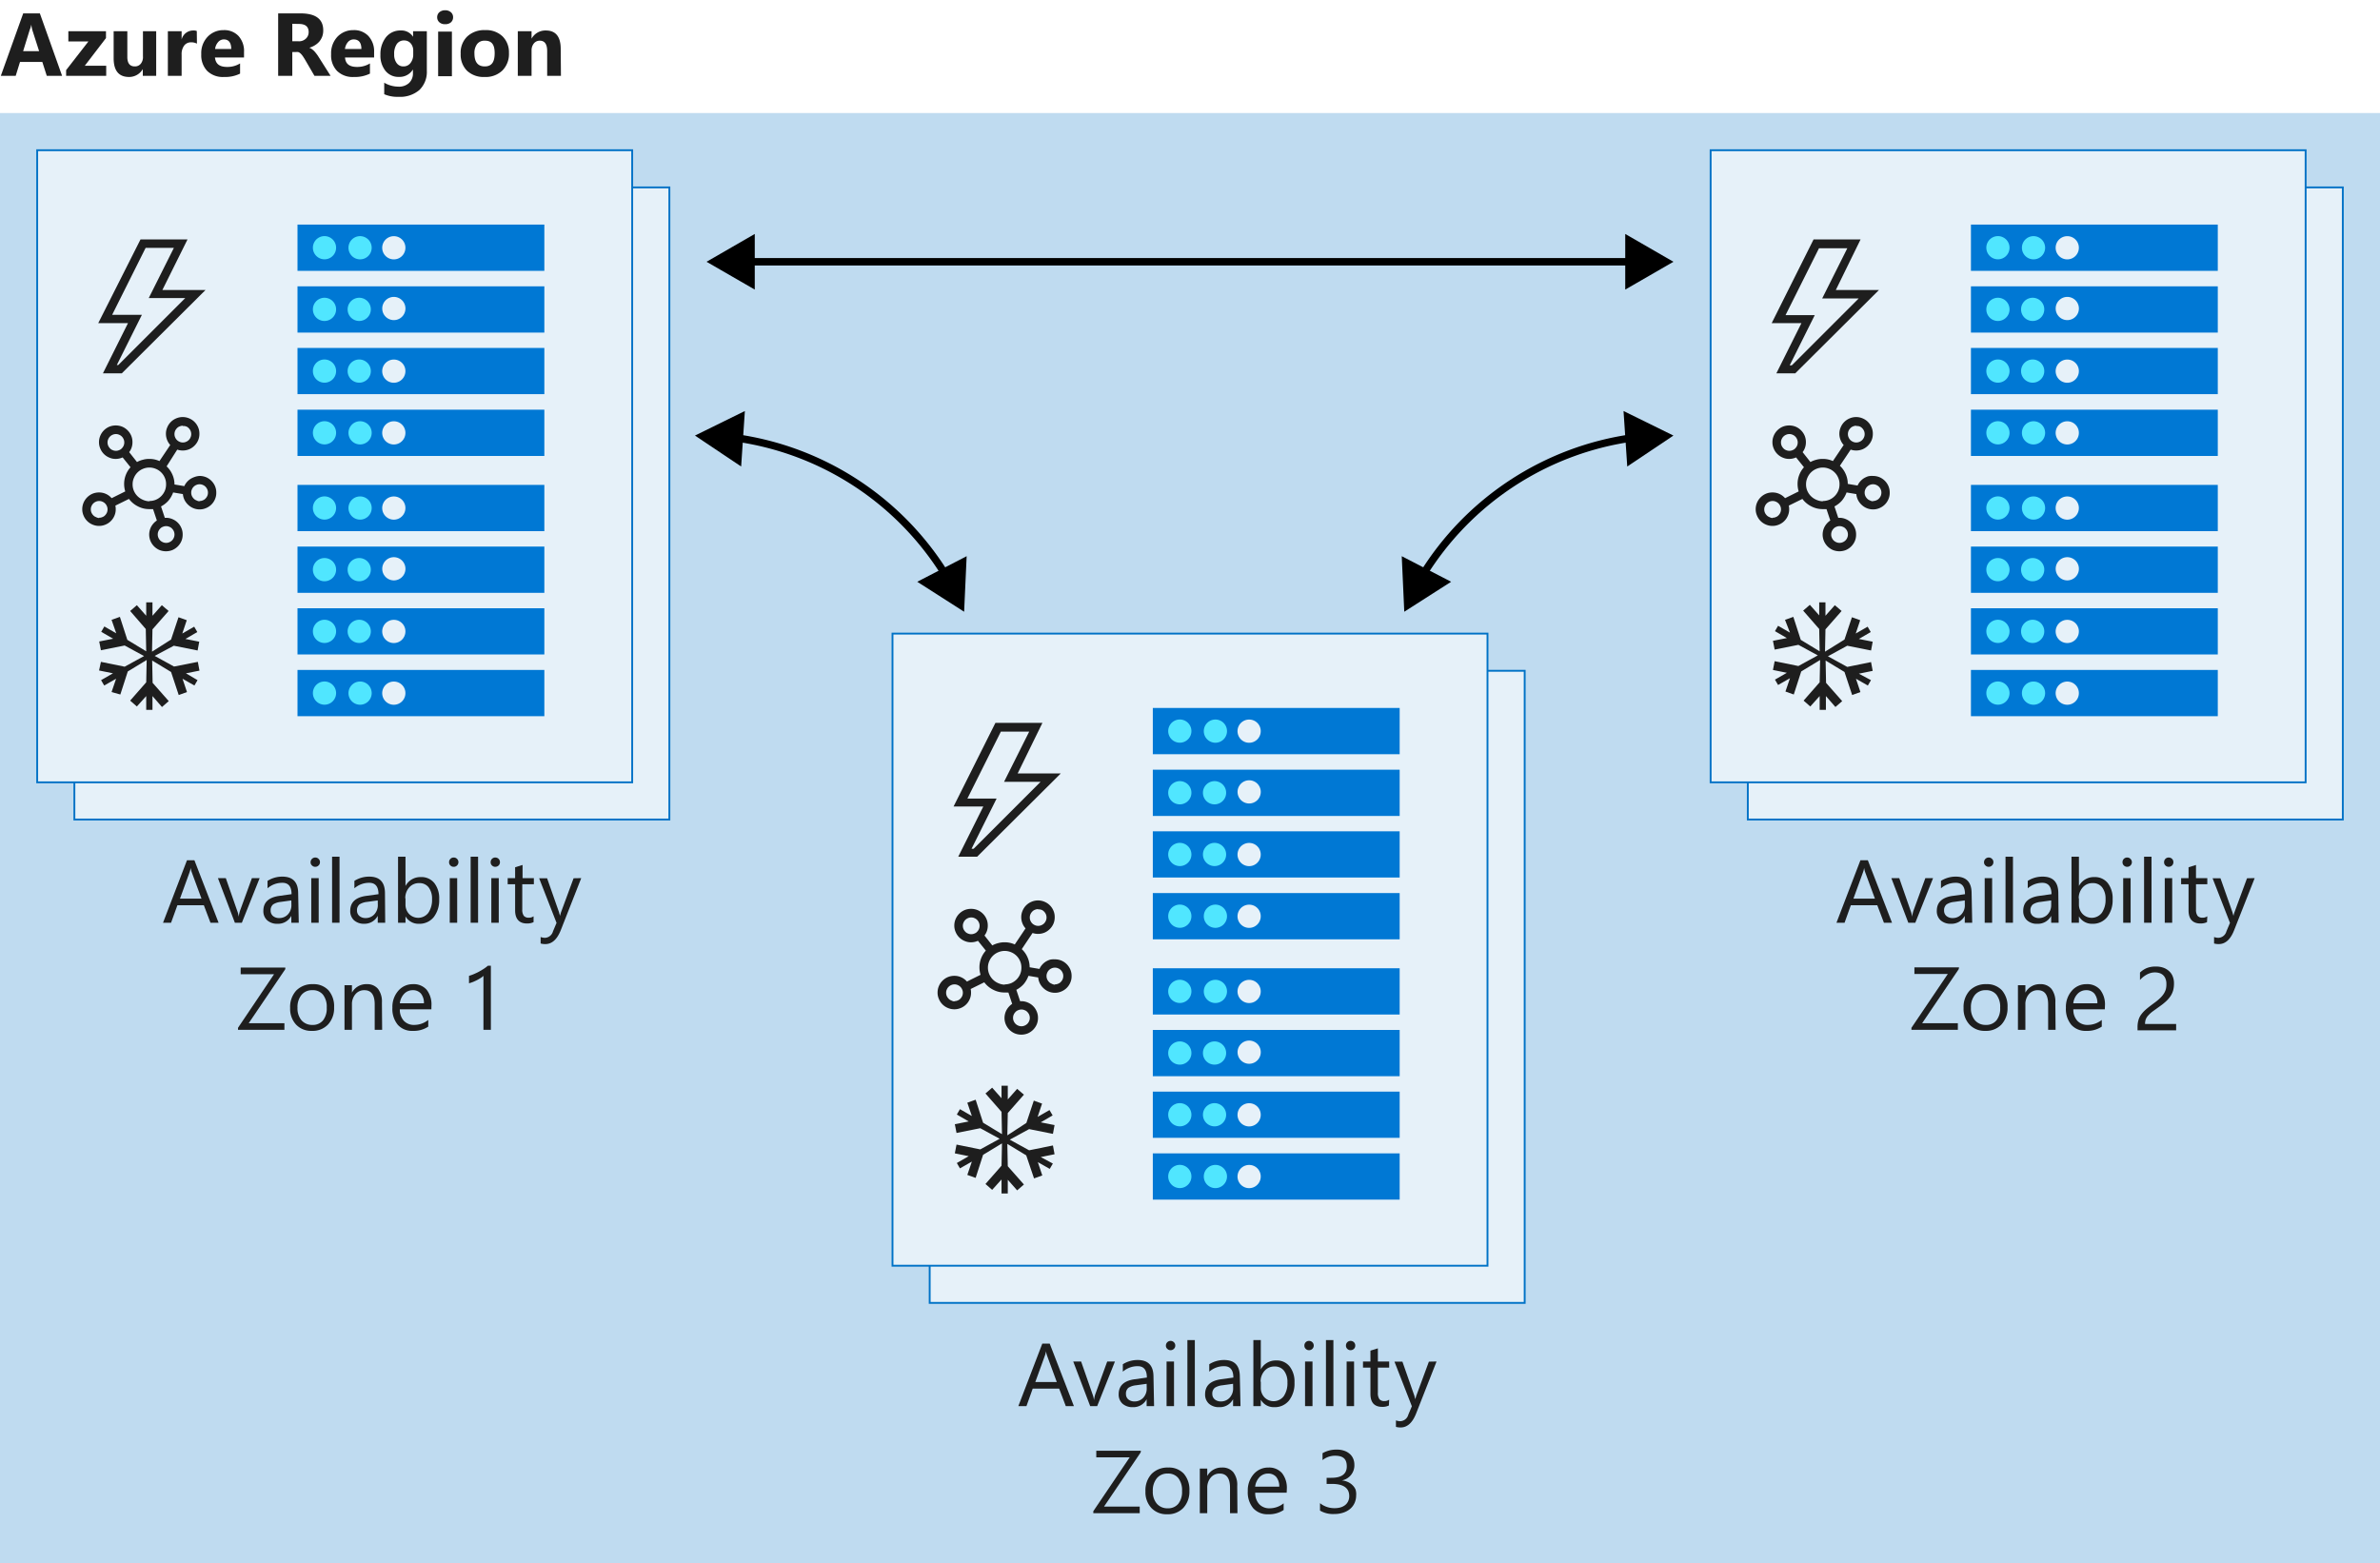 <svg xmlns="http://www.w3.org/2000/svg" viewBox="0 0 320 210.2">
  <title>2-az-graphic-two</title>
  <g id="Shapes">
    <rect width="320" height="210.2" fill="#fff"/>
    <g>
      <rect y="15.2" width="320" height="195" fill="#fff"/>
      <rect y="15.2" width="320" height="195" fill="#0072c6" opacity="0.25"/>
    </g>
    <g>
      <g>
        <rect x="10" y="25.2" width="80" height="85" fill="#fff"/>
        <rect x="10" y="25.2" width="80" height="85" fill="#0072c6" opacity="0.1"/>
        <rect x="10" y="25.2" width="80" height="85" fill="none" stroke="#0072c6" stroke-miterlimit="10" stroke-width="0.25"/>
      </g>
      <g>
        <rect x="5" y="20.2" width="80" height="85" fill="#fff"/>
        <rect x="5" y="20.2" width="80" height="85" fill="#0072c6" opacity="0.1"/>
        <rect x="5" y="20.2" width="80" height="85" fill="none" stroke="#0072c6" stroke-miterlimit="10" stroke-width="0.25"/>
      </g>
      <g>
        <g>
          <path d="M40,90.09H73.19v6.22H40ZM54.51,93.2A1.56,1.56,0,1,1,53,91.65,1.55,1.55,0,0,1,54.51,93.2Z" fill="#0078d4" fill-rule="evenodd"/>
          <path d="M40,81.79H73.19V88H40ZM54.51,84.9A1.56,1.56,0,1,1,53,83.35,1.55,1.55,0,0,1,54.51,84.9Z" fill="#0078d4" fill-rule="evenodd"/>
          <path d="M40,73.5H73.19v6.22H40Zm14.51,3.11a1.56,1.56,0,0,1-3.11,0,1.56,1.56,0,1,1,3.11,0Z" fill="#0078d4" fill-rule="evenodd"/>
          <path d="M40,65.2H73.19v6.22H40Zm14.51,3.11A1.56,1.56,0,1,1,53,66.76,1.55,1.55,0,0,1,54.51,68.31Z" fill="#0078d4" fill-rule="evenodd"/>
          <path d="M43.63,94.76a1.56,1.56,0,1,0-1.56-1.56A1.56,1.56,0,0,0,43.63,94.76Z" fill="#50e6ff"/>
          <path d="M48.29,94.76a1.56,1.56,0,1,0,0-3.11,1.56,1.56,0,0,0,0,3.11Z" fill="#50e6ff"/>
          <path d="M43.63,86.46a1.56,1.56,0,1,0-1.56-1.56A1.56,1.56,0,0,0,43.63,86.46Z" fill="#50e6ff"/>
          <path d="M48.29,86.46a1.56,1.56,0,1,0-1.55-1.56A1.56,1.56,0,0,0,48.29,86.46Z" fill="#50e6ff"/>
          <path d="M43.63,78.16a1.56,1.56,0,1,0-1.56-1.55A1.55,1.55,0,0,0,43.63,78.16Z" fill="#50e6ff"/>
          <path d="M48.29,78.16a1.56,1.56,0,1,0-1.55-1.55A1.55,1.55,0,0,0,48.29,78.16Z" fill="#50e6ff"/>
          <path d="M43.63,69.87a1.56,1.56,0,1,0-1.56-1.56A1.56,1.56,0,0,0,43.63,69.87Z" fill="#50e6ff"/>
          <path d="M48.29,69.87a1.56,1.56,0,1,0,0-3.11,1.56,1.56,0,0,0,0,3.11Z" fill="#50e6ff"/>
        </g>
        <g>
          <path d="M40,55.09H73.19v6.22H40ZM54.51,58.2A1.56,1.56,0,1,1,53,56.65,1.55,1.55,0,0,1,54.51,58.2Z" fill="#0078d4" fill-rule="evenodd"/>
          <path d="M40,46.79H73.19V53H40ZM54.51,49.9A1.56,1.56,0,1,1,53,48.35,1.55,1.55,0,0,1,54.51,49.9Z" fill="#0078d4" fill-rule="evenodd"/>
          <path d="M40,38.5H73.19v6.22H40Zm14.51,3.11a1.56,1.56,0,0,1-3.11,0,1.56,1.56,0,1,1,3.11,0Z" fill="#0078d4" fill-rule="evenodd"/>
          <path d="M40,30.2H73.19v6.22H40Zm14.51,3.11A1.56,1.56,0,1,1,53,31.76,1.55,1.55,0,0,1,54.51,33.31Z" fill="#0078d4" fill-rule="evenodd"/>
          <path d="M43.63,59.76a1.56,1.56,0,1,0-1.56-1.56A1.56,1.56,0,0,0,43.63,59.76Z" fill="#50e6ff"/>
          <path d="M48.29,59.76a1.56,1.56,0,1,0,0-3.11,1.56,1.56,0,0,0,0,3.11Z" fill="#50e6ff"/>
          <path d="M43.63,51.46a1.56,1.56,0,1,0-1.56-1.56A1.56,1.56,0,0,0,43.63,51.46Z" fill="#50e6ff"/>
          <path d="M48.29,51.46a1.56,1.56,0,1,0-1.55-1.56A1.56,1.56,0,0,0,48.29,51.46Z" fill="#50e6ff"/>
          <path d="M43.63,43.16a1.56,1.56,0,1,0-1.56-1.55A1.55,1.55,0,0,0,43.63,43.16Z" fill="#50e6ff"/>
          <path d="M48.29,43.16a1.56,1.56,0,1,0-1.55-1.55A1.55,1.55,0,0,0,48.29,43.16Z" fill="#50e6ff"/>
          <path d="M43.63,34.87a1.56,1.56,0,1,0-1.56-1.56A1.56,1.56,0,0,0,43.63,34.87Z" fill="#50e6ff"/>
          <path d="M48.29,34.87a1.56,1.56,0,1,0,0-3.11,1.56,1.56,0,0,0,0,3.11Z" fill="#50e6ff"/>
        </g>
      </g>
      <path d="M21.83,39h5.8L16.38,50.2H13.84l3.37-6.75h-4L18.89,32.2h6.32ZM15.91,49.08l9-9H20l3.38-6.75H19.58l-4.5,9h4l-3.37,6.75Z" fill="#1e1e1e"/>
      <path d="M26.83,64a2.3,2.3,0,0,1,.88.17,2.29,2.29,0,0,1,1.2,1.2,2.19,2.19,0,0,1,.17.88,2.11,2.11,0,0,1-.17.87,2.21,2.21,0,0,1-1.2,1.2,2.13,2.13,0,0,1-.88.18,2.22,2.22,0,0,1-1.51-.6,2.3,2.3,0,0,1-.5-.65,2.23,2.23,0,0,1-.23-.81l-1.31-.22a3.75,3.75,0,0,1-.63,1.1,3.52,3.52,0,0,1-1,.78l.51,1.53h.15a2.13,2.13,0,0,1,.88.18,2.21,2.21,0,0,1,1.2,1.2,2.11,2.11,0,0,1,.17.87,2.19,2.19,0,0,1-.17.88,2.29,2.29,0,0,1-1.2,1.2,2.34,2.34,0,0,1-1.75,0,2.29,2.29,0,0,1-1.2-1.2,2.2,2.2,0,0,1-.18-.88,2.29,2.29,0,0,1,.28-1.08,2.43,2.43,0,0,1,.75-.81l-.51-1.53a1,1,0,0,1-.25,0l-.27,0a3.25,3.25,0,0,1-1.52-.37,3.35,3.35,0,0,1-1.2-1l-1.83.9a2,2,0,0,1,.05.48,2.11,2.11,0,0,1-.17.87,2.21,2.21,0,0,1-1.2,1.2,2.22,2.22,0,0,1-1.75,0,2.21,2.21,0,0,1-1.2-1.2,2.12,2.12,0,0,1-.18-.87,2.2,2.2,0,0,1,.18-.88,2.29,2.29,0,0,1,1.2-1.2,2.29,2.29,0,0,1,.87-.17,2.18,2.18,0,0,1,.94.2,2.21,2.21,0,0,1,.76.57l1.83-.91a3.4,3.4,0,0,1-.15-1,3.36,3.36,0,0,1,.86-2.25l-1.06-1.32a2.32,2.32,0,0,1-.93.2,2.12,2.12,0,0,1-.87-.18,2.21,2.21,0,0,1-1.2-1.2,2.12,2.12,0,0,1-.18-.87,2.2,2.2,0,0,1,.18-.88,2.29,2.29,0,0,1,1.2-1.2,2.34,2.34,0,0,1,1.75,0,2.29,2.29,0,0,1,1.2,1.2,2.19,2.19,0,0,1,.17.88,2.16,2.16,0,0,1-.44,1.34l1.05,1.33a3.24,3.24,0,0,1,.8-.31,3,3,0,0,1,.84-.11,3.22,3.22,0,0,1,1.38.29l1.45-2.16a2.21,2.21,0,0,1-.43-.7,2.24,2.24,0,0,1-.15-.81,2.12,2.12,0,0,1,.18-.87,2.21,2.21,0,0,1,1.2-1.2,2.22,2.22,0,0,1,1.75,0,2.21,2.21,0,0,1,1.2,1.2,2.11,2.11,0,0,1,.17.87,2.19,2.19,0,0,1-.17.88,2.29,2.29,0,0,1-1.2,1.2,2.3,2.3,0,0,1-.88.17,2.33,2.33,0,0,1-.73-.12L22.4,62.71a3.29,3.29,0,0,1,.78,1.11,3.24,3.24,0,0,1,.28,1.33l1.32.22a2.14,2.14,0,0,1,.35-.55,2.41,2.41,0,0,1,.48-.42,2.8,2.8,0,0,1,.58-.27A2.3,2.3,0,0,1,26.83,64Zm-13.5,5.62a1,1,0,0,0,.44-.09.88.88,0,0,0,.36-.24,1.21,1.21,0,0,0,.24-.35,1.08,1.08,0,0,0,.09-.44,1,1,0,0,0-.09-.44,1.1,1.1,0,0,0-.6-.6,1,1,0,0,0-.44-.09,1,1,0,0,0-.43.09,1.1,1.1,0,0,0-.6.6,1,1,0,0,0-.09.44,1.08,1.08,0,0,0,.09.44,1.21,1.21,0,0,0,.24.35.88.88,0,0,0,.36.24A1,1,0,0,0,13.33,69.66Zm1.13-10.12a1.08,1.08,0,0,0,.09.44,1.21,1.21,0,0,0,.24.35.88.88,0,0,0,.36.24,1,1,0,0,0,.43.09,1,1,0,0,0,.44-.09.88.88,0,0,0,.36-.24,1.21,1.21,0,0,0,.24-.35,1.08,1.08,0,0,0,.09-.44,1,1,0,0,0-.09-.44,1.1,1.1,0,0,0-.6-.6,1,1,0,0,0-.44-.09,1,1,0,0,0-.43.09,1.1,1.1,0,0,0-.6.6A1,1,0,0,0,14.46,59.54Zm5.62,7.87a2.3,2.3,0,0,0,.88-.17,2.29,2.29,0,0,0,1.2-1.2,2.19,2.19,0,0,0,.17-.88,2.11,2.11,0,0,0-.17-.87,2.21,2.21,0,0,0-1.2-1.2,2.22,2.22,0,0,0-1.75,0,2.21,2.21,0,0,0-1.2,1.2,2.12,2.12,0,0,0-.18.87A2.2,2.2,0,0,0,18,66a2.29,2.29,0,0,0,1.2,1.2A2.29,2.29,0,0,0,20.08,67.41Zm3.38,4.5a1.08,1.08,0,0,0-.09-.44,1.21,1.21,0,0,0-.24-.35.88.88,0,0,0-.36-.24,1,1,0,0,0-.44-.09,1,1,0,0,0-.43.09.88.88,0,0,0-.36.24,1.21,1.21,0,0,0-.24.35,1.08,1.08,0,0,0-.09.44,1,1,0,0,0,.09.44,1.1,1.1,0,0,0,.6.6,1,1,0,0,0,.43.09,1,1,0,0,0,.44-.09,1.1,1.1,0,0,0,.6-.6A1,1,0,0,0,23.46,71.91Zm1.12-14.62a1,1,0,0,0-.43.09.88.88,0,0,0-.36.24,1.21,1.21,0,0,0-.24.35,1.08,1.08,0,0,0-.09.44,1,1,0,0,0,.09.44,1.1,1.1,0,0,0,.6.6,1,1,0,0,0,.43.09,1,1,0,0,0,.44-.09,1.1,1.1,0,0,0,.6-.6,1,1,0,0,0,.09-.44,1.08,1.08,0,0,0-.09-.44,1.21,1.21,0,0,0-.24-.35.88.88,0,0,0-.36-.24A1,1,0,0,0,24.58,57.29Zm2.25,10.12a1,1,0,0,0,.44-.09.88.88,0,0,0,.36-.24,1.21,1.21,0,0,0,.24-.35,1.08,1.08,0,0,0,.09-.44,1,1,0,0,0-.09-.44,1.1,1.1,0,0,0-.6-.6,1,1,0,0,0-.44-.09,1,1,0,0,0-.43.09,1.1,1.1,0,0,0-.6.6,1,1,0,0,0-.09.44,1.08,1.08,0,0,0,.09.44,1.21,1.21,0,0,0,.24.35.88.88,0,0,0,.36.24A1,1,0,0,0,26.83,67.41Z" fill="#1e1e1e"/>
      <path d="M26.56,91.46l-.42.72-1.6-.91.6,1.79-1.11.4L23,90.36l-2.54-1.54.06,3,2.17,2.46-.91.79L20.5,93.6v1.85h-.84V93.6L18.4,95l-.9-.79,2.16-2.46.06-3-2.54,1.54-1,3.1L15,93.06l.61-1.79-1.6.91-.42-.72,1.6-.92-1.87-.38L13.57,89l3.19.65,2.61-1.43-2.61-1.42-3.19.64-.23-1.18,1.87-.37-1.6-.93.42-.72,1.6.92L15,83.35l1.12-.4,1,3.09,2.54,1.54-.06-3L17.5,82.16l.9-.78,1.26,1.42V81h.84V82.8l1.26-1.42.91.78L20.5,84.63l-.06,3L23,86,24,83l1.11.4-.6,1.79,1.6-.92.42.72-1.6.93,1.86.37-.22,1.18-3.2-.64L20.8,88.2l2.6,1.43L26.6,89l.22,1.18L25,90.54Z" fill="#1e1e1e"/>
    </g>
    <g>
      <g>
        <rect x="235" y="25.2" width="80" height="85" fill="#fff"/>
        <rect x="235" y="25.2" width="80" height="85" fill="#0072c6" opacity="0.1"/>
        <rect x="235" y="25.2" width="80" height="85" fill="none" stroke="#0072c6" stroke-miterlimit="10" stroke-width="0.25"/>
      </g>
      <g>
        <rect x="230" y="20.2" width="80" height="85" fill="#fff"/>
        <rect x="230" y="20.2" width="80" height="85" fill="#0072c6" opacity="0.1"/>
        <rect x="230" y="20.2" width="80" height="85" fill="none" stroke="#0072c6" stroke-miterlimit="10" stroke-width="0.25"/>
      </g>
      <g>
        <g>
          <path d="M265,90.09h33.19v6.22H265Zm14.51,3.11A1.56,1.56,0,1,1,278,91.65,1.55,1.55,0,0,1,279.51,93.2Z" fill="#0078d4" fill-rule="evenodd"/>
          <path d="M265,81.79h33.19V88H265Zm14.51,3.11A1.56,1.56,0,1,1,278,83.35,1.55,1.55,0,0,1,279.51,84.9Z" fill="#0078d4" fill-rule="evenodd"/>
          <path d="M265,73.5h33.19v6.22H265Zm14.51,3.11a1.56,1.56,0,0,1-3.11,0,1.56,1.56,0,1,1,3.11,0Z" fill="#0078d4" fill-rule="evenodd"/>
          <path d="M265,65.2h33.19v6.22H265Zm14.51,3.11A1.56,1.56,0,1,1,278,66.76,1.55,1.55,0,0,1,279.51,68.31Z" fill="#0078d4" fill-rule="evenodd"/>
          <path d="M268.63,94.76a1.56,1.56,0,1,0-1.56-1.56A1.56,1.56,0,0,0,268.63,94.76Z" fill="#50e6ff"/>
          <path d="M273.29,94.76a1.56,1.56,0,1,0,0-3.11,1.56,1.56,0,0,0,0,3.11Z" fill="#50e6ff"/>
          <path d="M268.63,86.46a1.56,1.56,0,1,0-1.56-1.56A1.56,1.56,0,0,0,268.63,86.46Z" fill="#50e6ff"/>
          <path d="M273.29,86.46a1.56,1.56,0,1,0-1.55-1.56A1.56,1.56,0,0,0,273.29,86.46Z" fill="#50e6ff"/>
          <path d="M268.63,78.16a1.56,1.56,0,1,0-1.56-1.55A1.55,1.55,0,0,0,268.63,78.16Z" fill="#50e6ff"/>
          <path d="M273.29,78.16a1.56,1.56,0,1,0-1.55-1.55A1.55,1.55,0,0,0,273.29,78.16Z" fill="#50e6ff"/>
          <path d="M268.63,69.87a1.56,1.56,0,1,0-1.56-1.56A1.56,1.56,0,0,0,268.63,69.87Z" fill="#50e6ff"/>
          <path d="M273.29,69.87a1.56,1.56,0,1,0,0-3.11,1.56,1.56,0,0,0,0,3.11Z" fill="#50e6ff"/>
        </g>
        <g>
          <path d="M265,55.09h33.19v6.22H265Zm14.51,3.11A1.56,1.56,0,1,1,278,56.65,1.55,1.55,0,0,1,279.51,58.2Z" fill="#0078d4" fill-rule="evenodd"/>
          <path d="M265,46.79h33.19V53H265Zm14.51,3.11A1.56,1.56,0,1,1,278,48.35,1.55,1.55,0,0,1,279.51,49.9Z" fill="#0078d4" fill-rule="evenodd"/>
          <path d="M265,38.5h33.19v6.22H265Zm14.51,3.11a1.56,1.56,0,0,1-3.11,0,1.56,1.56,0,1,1,3.11,0Z" fill="#0078d4" fill-rule="evenodd"/>
          <path d="M265,30.2h33.19v6.22H265Zm14.51,3.11A1.56,1.56,0,1,1,278,31.76,1.55,1.55,0,0,1,279.51,33.31Z" fill="#0078d4" fill-rule="evenodd"/>
          <path d="M268.63,59.76a1.56,1.56,0,1,0-1.56-1.56A1.56,1.56,0,0,0,268.63,59.76Z" fill="#50e6ff"/>
          <path d="M273.29,59.76a1.56,1.56,0,1,0,0-3.11,1.56,1.56,0,0,0,0,3.11Z" fill="#50e6ff"/>
          <path d="M268.63,51.46a1.56,1.56,0,1,0-1.56-1.56A1.56,1.56,0,0,0,268.63,51.46Z" fill="#50e6ff"/>
          <path d="M273.29,51.46a1.56,1.56,0,1,0-1.55-1.56A1.56,1.56,0,0,0,273.29,51.46Z" fill="#50e6ff"/>
          <path d="M268.63,43.16a1.56,1.56,0,1,0-1.56-1.55A1.55,1.55,0,0,0,268.63,43.16Z" fill="#50e6ff"/>
          <path d="M273.29,43.16a1.56,1.56,0,1,0-1.55-1.55A1.55,1.55,0,0,0,273.29,43.16Z" fill="#50e6ff"/>
          <path d="M268.63,34.87a1.56,1.56,0,1,0-1.56-1.56A1.56,1.56,0,0,0,268.63,34.87Z" fill="#50e6ff"/>
          <path d="M273.29,34.87a1.56,1.56,0,1,0,0-3.11,1.56,1.56,0,0,0,0,3.11Z" fill="#50e6ff"/>
        </g>
      </g>
      <path d="M246.83,39h5.8L241.38,50.2h-2.54l3.37-6.75h-4l5.63-11.25h6.32Zm-5.92,10.13,9-9H245l3.38-6.75h-3.81l-4.5,9H244l-3.37,6.75Z" fill="#1e1e1e"/>
      <path d="M251.83,64a2.3,2.3,0,0,1,.88.17,2.29,2.29,0,0,1,1.2,1.2,2.19,2.19,0,0,1,.17.88,2.11,2.11,0,0,1-.17.87,2.21,2.21,0,0,1-1.2,1.2,2.13,2.13,0,0,1-.88.18,2.22,2.22,0,0,1-1.51-.6,2.3,2.3,0,0,1-.5-.65,2.23,2.23,0,0,1-.23-.81l-1.31-.22a3.75,3.75,0,0,1-.63,1.1,3.52,3.52,0,0,1-1,.78l.51,1.53h.15a2.13,2.13,0,0,1,.88.18,2.21,2.21,0,0,1,1.2,1.2,2.11,2.11,0,0,1,.17.87,2.19,2.19,0,0,1-.17.88,2.29,2.29,0,0,1-1.2,1.2,2.34,2.34,0,0,1-1.75,0,2.29,2.29,0,0,1-1.2-1.2,2.2,2.2,0,0,1-.18-.88,2.29,2.29,0,0,1,.28-1.08,2.43,2.43,0,0,1,.75-.81l-.51-1.53a1,1,0,0,1-.25,0l-.27,0a3.25,3.25,0,0,1-1.52-.37,3.35,3.35,0,0,1-1.2-1l-1.83.9a2,2,0,0,1,.05.48,2.11,2.11,0,0,1-.17.87,2.21,2.21,0,0,1-1.2,1.2,2.22,2.22,0,0,1-1.75,0,2.21,2.21,0,0,1-1.2-1.2,2.12,2.12,0,0,1-.18-.87,2.2,2.2,0,0,1,.18-.88,2.29,2.29,0,0,1,1.2-1.2,2.29,2.29,0,0,1,.87-.17,2.18,2.18,0,0,1,.94.2,2.21,2.21,0,0,1,.76.57l1.83-.91a3.4,3.4,0,0,1-.15-1,3.36,3.36,0,0,1,.86-2.25l-1.06-1.32a2.32,2.32,0,0,1-.93.2,2.12,2.12,0,0,1-.87-.18,2.21,2.21,0,0,1-1.2-1.2,2.12,2.12,0,0,1-.18-.87,2.2,2.2,0,0,1,.18-.88,2.29,2.29,0,0,1,1.2-1.2,2.34,2.34,0,0,1,1.75,0,2.29,2.29,0,0,1,1.2,1.2,2.19,2.19,0,0,1,.17.88,2.16,2.16,0,0,1-.44,1.34l1.05,1.33a3.24,3.24,0,0,1,.8-.31,3,3,0,0,1,.84-.11,3.22,3.22,0,0,1,1.38.29l1.45-2.16a2.21,2.21,0,0,1-.43-.7,2.24,2.24,0,0,1-.15-.81,2.12,2.12,0,0,1,.18-.87,2.21,2.21,0,0,1,1.2-1.2,2.22,2.22,0,0,1,1.75,0,2.21,2.21,0,0,1,1.2,1.2,2.11,2.11,0,0,1,.17.87,2.19,2.19,0,0,1-.17.88,2.29,2.29,0,0,1-1.2,1.2,2.3,2.3,0,0,1-.88.17,2.33,2.33,0,0,1-.73-.12l-1.45,2.17a3.29,3.29,0,0,1,.78,1.11,3.24,3.24,0,0,1,.28,1.33l1.32.22a2.14,2.14,0,0,1,.35-.55,2.41,2.41,0,0,1,.48-.42,2.8,2.8,0,0,1,.58-.27A2.3,2.3,0,0,1,251.83,64Zm-13.5,5.62a1,1,0,0,0,.44-.09.88.88,0,0,0,.36-.24,1.21,1.21,0,0,0,.24-.35,1.08,1.08,0,0,0,.09-.44,1,1,0,0,0-.09-.44,1.1,1.1,0,0,0-.6-.6,1,1,0,0,0-.44-.09,1,1,0,0,0-.43.09,1.1,1.1,0,0,0-.6.6,1,1,0,0,0-.09.44,1.08,1.08,0,0,0,.09.44,1.21,1.21,0,0,0,.24.35.88.88,0,0,0,.36.24A1,1,0,0,0,238.33,69.66Zm1.13-10.12a1.08,1.08,0,0,0,.09.44,1.21,1.21,0,0,0,.24.35.88.88,0,0,0,.36.24,1,1,0,0,0,.43.09,1,1,0,0,0,.44-.09.88.88,0,0,0,.36-.24,1.21,1.21,0,0,0,.24-.35,1.08,1.08,0,0,0,.09-.44,1,1,0,0,0-.09-.44,1.1,1.1,0,0,0-.6-.6,1,1,0,0,0-.44-.09,1,1,0,0,0-.43.09,1.1,1.1,0,0,0-.6.6A1,1,0,0,0,239.46,59.54Zm5.62,7.87a2.3,2.3,0,0,0,.88-.17,2.29,2.29,0,0,0,1.2-1.2,2.19,2.19,0,0,0,.17-.88,2.11,2.11,0,0,0-.17-.87,2.21,2.21,0,0,0-1.2-1.2,2.22,2.22,0,0,0-1.75,0,2.21,2.21,0,0,0-1.2,1.2,2.12,2.12,0,0,0-.18.87A2.2,2.2,0,0,0,243,66a2.29,2.29,0,0,0,1.2,1.2A2.29,2.29,0,0,0,245.08,67.41Zm3.38,4.5a1.08,1.08,0,0,0-.09-.44,1.21,1.21,0,0,0-.24-.35.88.88,0,0,0-.36-.24,1,1,0,0,0-.44-.09,1,1,0,0,0-.43.09.88.88,0,0,0-.36.24,1.21,1.21,0,0,0-.24.35,1.08,1.08,0,0,0-.09.44,1,1,0,0,0,.09.44,1.1,1.1,0,0,0,.6.6,1,1,0,0,0,.43.09,1,1,0,0,0,.44-.09,1.1,1.1,0,0,0,.6-.6A1,1,0,0,0,248.46,71.91Zm1.12-14.62a1,1,0,0,0-.43.09.88.88,0,0,0-.36.24,1.21,1.21,0,0,0-.24.35,1.08,1.08,0,0,0-.09.44,1,1,0,0,0,.09.44,1.1,1.1,0,0,0,.6.6,1,1,0,0,0,.43.09,1,1,0,0,0,.44-.09,1.1,1.1,0,0,0,.6-.6,1,1,0,0,0,.09-.44,1.08,1.08,0,0,0-.09-.44,1.21,1.21,0,0,0-.24-.35.88.88,0,0,0-.36-.24A1,1,0,0,0,249.58,57.29Zm2.25,10.12a1,1,0,0,0,.44-.09.88.88,0,0,0,.36-.24,1.21,1.21,0,0,0,.24-.35,1.08,1.08,0,0,0,.09-.44,1,1,0,0,0-.09-.44,1.1,1.1,0,0,0-.6-.6,1,1,0,0,0-.44-.09,1,1,0,0,0-.43.09,1.1,1.1,0,0,0-.6.6,1,1,0,0,0-.09.44,1.08,1.08,0,0,0,.09.44,1.21,1.21,0,0,0,.24.35.88.88,0,0,0,.36.24A1,1,0,0,0,251.83,67.41Z" fill="#1e1e1e"/>
      <path d="M251.56,91.46l-.42.72-1.6-.91.6,1.79-1.11.4L248,90.36l-2.54-1.54.06,3,2.17,2.46-.91.79L245.5,93.6v1.85h-.84V93.6L243.4,95l-.9-.79,2.16-2.46.06-3-2.54,1.54-1,3.1-1.12-.4.61-1.79-1.6.91-.42-.72,1.6-.92-1.87-.38.23-1.18,3.19.65,2.61-1.43-2.61-1.42-3.19.64-.23-1.18,1.87-.37-1.6-.93.42-.72,1.6.92L240,83.35l1.12-.4,1,3.09,2.54,1.54-.06-3-2.16-2.47.9-.78,1.26,1.42V81h.84V82.8l1.26-1.42.91.78-2.17,2.47-.06,3L248,86,249,83l1.11.4-.6,1.79,1.6-.92.42.72-1.6.93,1.86.37-.22,1.18-3.2-.64-2.6,1.42,2.6,1.43,3.2-.65.22,1.18-1.86.38Z" fill="#1e1e1e"/>
    </g>
    <g>
      <g>
        <rect x="125" y="90.2" width="80" height="85" fill="#fff"/>
        <rect x="125" y="90.2" width="80" height="85" fill="#0072c6" opacity="0.1"/>
        <rect x="125" y="90.2" width="80" height="85" fill="none" stroke="#0072c6" stroke-miterlimit="10" stroke-width="0.25"/>
      </g>
      <g>
        <rect x="120" y="85.2" width="80" height="85" fill="#fff"/>
        <rect x="120" y="85.2" width="80" height="85" fill="#0072c6" opacity="0.1"/>
        <rect x="120" y="85.2" width="80" height="85" fill="none" stroke="#0072c6" stroke-miterlimit="10" stroke-width="0.25"/>
      </g>
      <g>
        <g>
          <path d="M155,155.09h33.19v6.22H155Zm14.51,3.11a1.56,1.56,0,1,1-1.55-1.55A1.55,1.55,0,0,1,169.51,158.2Z" fill="#0078d4" fill-rule="evenodd"/>
          <path d="M155,146.79h33.19V153H155Zm14.51,3.11a1.56,1.56,0,1,1-1.55-1.55A1.55,1.55,0,0,1,169.51,149.9Z" fill="#0078d4" fill-rule="evenodd"/>
          <path d="M155,138.5h33.19v6.22H155Zm14.51,3.11a1.56,1.56,0,0,1-3.11,0,1.56,1.56,0,1,1,3.11,0Z" fill="#0078d4" fill-rule="evenodd"/>
          <path d="M155,130.2h33.19v6.22H155Zm14.51,3.11a1.56,1.56,0,1,1-1.55-1.55A1.55,1.55,0,0,1,169.51,133.31Z" fill="#0078d4" fill-rule="evenodd"/>
          <path d="M158.63,159.76a1.56,1.56,0,1,0-1.56-1.56A1.56,1.56,0,0,0,158.63,159.76Z" fill="#50e6ff"/>
          <path d="M163.29,159.76a1.56,1.56,0,1,0,0-3.11,1.56,1.56,0,0,0,0,3.11Z" fill="#50e6ff"/>
          <path d="M158.63,151.46a1.56,1.56,0,1,0-1.56-1.56A1.56,1.56,0,0,0,158.63,151.46Z" fill="#50e6ff"/>
          <path d="M163.29,151.46a1.56,1.56,0,1,0-1.55-1.56A1.56,1.56,0,0,0,163.29,151.46Z" fill="#50e6ff"/>
          <path d="M158.63,143.16a1.56,1.56,0,1,0-1.56-1.55A1.55,1.55,0,0,0,158.63,143.16Z" fill="#50e6ff"/>
          <path d="M163.29,143.16a1.56,1.56,0,1,0-1.55-1.55A1.55,1.55,0,0,0,163.29,143.16Z" fill="#50e6ff"/>
          <path d="M158.63,134.87a1.56,1.56,0,1,0-1.56-1.56A1.56,1.56,0,0,0,158.63,134.87Z" fill="#50e6ff"/>
          <path d="M163.29,134.87a1.56,1.56,0,1,0,0-3.11,1.56,1.56,0,0,0,0,3.11Z" fill="#50e6ff"/>
        </g>
        <g>
          <path d="M155,120.09h33.19v6.22H155Zm14.51,3.11a1.56,1.56,0,1,1-1.55-1.55A1.55,1.55,0,0,1,169.51,123.2Z" fill="#0078d4" fill-rule="evenodd"/>
          <path d="M155,111.79h33.19V118H155Zm14.51,3.11a1.56,1.56,0,1,1-1.55-1.55A1.55,1.55,0,0,1,169.51,114.9Z" fill="#0078d4" fill-rule="evenodd"/>
          <path d="M155,103.5h33.19v6.22H155Zm14.51,3.11a1.56,1.56,0,0,1-3.11,0,1.56,1.56,0,1,1,3.11,0Z" fill="#0078d4" fill-rule="evenodd"/>
          <path d="M155,95.2h33.19v6.22H155Zm14.51,3.11A1.56,1.56,0,1,1,168,96.76,1.55,1.55,0,0,1,169.51,98.31Z" fill="#0078d4" fill-rule="evenodd"/>
          <path d="M158.63,124.76a1.56,1.56,0,1,0-1.56-1.56A1.56,1.56,0,0,0,158.63,124.76Z" fill="#50e6ff"/>
          <path d="M163.29,124.76a1.56,1.56,0,1,0,0-3.11,1.56,1.56,0,0,0,0,3.11Z" fill="#50e6ff"/>
          <path d="M158.63,116.46a1.56,1.56,0,1,0-1.56-1.56A1.56,1.56,0,0,0,158.63,116.46Z" fill="#50e6ff"/>
          <path d="M163.29,116.46a1.56,1.56,0,1,0-1.55-1.56A1.56,1.56,0,0,0,163.29,116.46Z" fill="#50e6ff"/>
          <path d="M158.63,108.16a1.56,1.56,0,1,0-1.56-1.55A1.55,1.55,0,0,0,158.63,108.16Z" fill="#50e6ff"/>
          <path d="M163.29,108.16a1.56,1.56,0,1,0-1.55-1.55A1.55,1.55,0,0,0,163.29,108.16Z" fill="#50e6ff"/>
          <path d="M158.63,99.87a1.56,1.56,0,1,0-1.56-1.56A1.56,1.56,0,0,0,158.63,99.87Z" fill="#50e6ff"/>
          <path d="M163.29,99.87a1.56,1.56,0,1,0,0-3.11,1.56,1.56,0,0,0,0,3.11Z" fill="#50e6ff"/>
        </g>
      </g>
      <path d="M136.83,104h5.8L131.38,115.2h-2.54l3.37-6.75h-4l5.63-11.25h6.32Zm-5.92,10.13,9-9H135l3.38-6.75h-3.81l-4.5,9H134l-3.37,6.75Z" fill="#1e1e1e"/>
      <path d="M141.83,129a2.3,2.3,0,0,1,.88.17,2.29,2.29,0,0,1,1.2,1.2,2.19,2.19,0,0,1,.17.88,2.11,2.11,0,0,1-.17.87,2.21,2.21,0,0,1-1.2,1.2,2.13,2.13,0,0,1-.88.18,2.22,2.22,0,0,1-1.51-.6,2.3,2.3,0,0,1-.5-.65,2.23,2.23,0,0,1-.23-.81l-1.31-.22a3.75,3.75,0,0,1-.63,1.1,3.52,3.52,0,0,1-1,.78l.51,1.53h.15a2.13,2.13,0,0,1,.88.18,2.21,2.21,0,0,1,1.2,1.2,2.11,2.11,0,0,1,.17.87,2.19,2.19,0,0,1-.17.88,2.29,2.29,0,0,1-1.2,1.2,2.34,2.34,0,0,1-1.75,0,2.29,2.29,0,0,1-1.2-1.2,2.2,2.2,0,0,1-.18-.88,2.29,2.29,0,0,1,.28-1.08,2.43,2.43,0,0,1,.75-.81l-.51-1.53a1,1,0,0,1-.25,0l-.27,0a3.25,3.25,0,0,1-1.52-.37,3.35,3.35,0,0,1-1.2-1l-1.83.9a2,2,0,0,1,.05.48,2.11,2.11,0,0,1-.17.87,2.21,2.21,0,0,1-1.2,1.2,2.22,2.22,0,0,1-1.75,0,2.21,2.21,0,0,1-1.2-1.2,2.12,2.12,0,0,1-.18-.87,2.2,2.2,0,0,1,.18-.88,2.29,2.29,0,0,1,1.2-1.2,2.29,2.29,0,0,1,.87-.17,2.18,2.18,0,0,1,.94.2,2.21,2.21,0,0,1,.76.57l1.83-.91a3.4,3.4,0,0,1-.15-1,3.36,3.36,0,0,1,.86-2.25l-1.06-1.32a2.32,2.32,0,0,1-.93.2,2.12,2.12,0,0,1-.87-.18,2.21,2.21,0,0,1-1.2-1.2,2.12,2.12,0,0,1-.18-.87,2.2,2.2,0,0,1,.18-.88,2.29,2.29,0,0,1,1.2-1.2,2.34,2.34,0,0,1,1.75,0,2.29,2.29,0,0,1,1.2,1.2,2.19,2.19,0,0,1,.17.88,2.16,2.16,0,0,1-.44,1.34l1.05,1.33a3.24,3.24,0,0,1,.8-.31,3,3,0,0,1,.84-.11,3.22,3.22,0,0,1,1.38.29l1.45-2.16a2.21,2.21,0,0,1-.43-.7,2.24,2.24,0,0,1-.15-.81,2.12,2.12,0,0,1,.18-.87,2.21,2.21,0,0,1,1.2-1.2,2.22,2.22,0,0,1,1.75,0,2.21,2.21,0,0,1,1.2,1.2,2.11,2.11,0,0,1,.17.87,2.19,2.19,0,0,1-.17.88,2.29,2.29,0,0,1-1.2,1.2,2.3,2.3,0,0,1-.88.17,2.33,2.33,0,0,1-.73-.12l-1.45,2.17a3.29,3.29,0,0,1,.78,1.11,3.24,3.24,0,0,1,.28,1.33l1.32.22a2.14,2.14,0,0,1,.35-.55,2.41,2.41,0,0,1,.48-.42,2.8,2.8,0,0,1,.58-.27A2.3,2.3,0,0,1,141.83,129Zm-13.5,5.62a1,1,0,0,0,.44-.09.88.88,0,0,0,.36-.24,1.21,1.21,0,0,0,.24-.35,1.08,1.08,0,0,0,.09-.44,1,1,0,0,0-.09-.44,1.1,1.1,0,0,0-.6-.6,1,1,0,0,0-.44-.09,1,1,0,0,0-.43.09,1.1,1.1,0,0,0-.6.6,1,1,0,0,0-.09.44,1.08,1.08,0,0,0,.09.44,1.21,1.21,0,0,0,.24.35.88.88,0,0,0,.36.24A1,1,0,0,0,128.33,134.66Zm1.13-10.12a1.08,1.08,0,0,0,.09.44,1.21,1.21,0,0,0,.24.35.88.88,0,0,0,.36.24,1,1,0,0,0,.43.09,1,1,0,0,0,.44-.09.88.88,0,0,0,.36-.24,1.21,1.21,0,0,0,.24-.35,1.08,1.08,0,0,0,.09-.44,1,1,0,0,0-.09-.44,1.1,1.1,0,0,0-.6-.6,1,1,0,0,0-.44-.09,1,1,0,0,0-.43.09,1.1,1.1,0,0,0-.6.6A1,1,0,0,0,129.46,124.54Zm5.62,7.87a2.3,2.3,0,0,0,.88-.17,2.29,2.29,0,0,0,1.2-1.2,2.19,2.19,0,0,0,.17-.88,2.11,2.11,0,0,0-.17-.87,2.21,2.21,0,0,0-1.2-1.2,2.22,2.22,0,0,0-1.75,0,2.21,2.21,0,0,0-1.2,1.2,2.12,2.12,0,0,0-.18.87,2.2,2.2,0,0,0,.18.88,2.29,2.29,0,0,0,1.2,1.2A2.29,2.29,0,0,0,135.08,132.41Zm3.38,4.5a1.08,1.08,0,0,0-.09-.44,1.21,1.21,0,0,0-.24-.35.88.88,0,0,0-.36-.24,1,1,0,0,0-.44-.09,1,1,0,0,0-.43.09.88.88,0,0,0-.36.24,1.21,1.21,0,0,0-.24.35,1.08,1.08,0,0,0-.09.44,1,1,0,0,0,.09.44,1.1,1.1,0,0,0,.6.6,1,1,0,0,0,.43.09,1,1,0,0,0,.44-.09,1.1,1.1,0,0,0,.6-.6A1,1,0,0,0,138.46,136.91Zm1.12-14.62a1,1,0,0,0-.43.09.88.88,0,0,0-.36.24,1.21,1.21,0,0,0-.24.35,1.08,1.08,0,0,0-.09.44,1,1,0,0,0,.09.44,1.1,1.1,0,0,0,.6.6,1,1,0,0,0,.43.09,1,1,0,0,0,.44-.09,1.1,1.1,0,0,0,.6-.6,1,1,0,0,0,.09-.44,1.08,1.08,0,0,0-.09-.44,1.21,1.21,0,0,0-.24-.35.88.88,0,0,0-.36-.24A1,1,0,0,0,139.58,122.29Zm2.25,10.12a1,1,0,0,0,.44-.09.88.88,0,0,0,.36-.24,1.21,1.21,0,0,0,.24-.35,1.08,1.08,0,0,0,.09-.44,1,1,0,0,0-.09-.44,1.1,1.1,0,0,0-.6-.6,1,1,0,0,0-.44-.09,1,1,0,0,0-.43.09,1.1,1.1,0,0,0-.6.6,1,1,0,0,0-.09.44,1.08,1.08,0,0,0,.09.44,1.21,1.21,0,0,0,.24.35.88.88,0,0,0,.36.24A1,1,0,0,0,141.83,132.41Z" fill="#1e1e1e"/>
      <path d="M141.56,156.46l-.42.72-1.6-.91.6,1.79-1.11.4-1.05-3.1-2.54-1.54.06,3,2.17,2.46-.91.79-1.26-1.43v1.85h-.84V158.6L133.4,160l-.9-.79,2.16-2.46.06-3-2.54,1.54-1,3.1-1.12-.4.61-1.79-1.6.91-.42-.72,1.6-.92-1.87-.38.23-1.18,3.19.65,2.61-1.43-2.61-1.42-3.19.64-.23-1.18,1.87-.37-1.6-.93.42-.72,1.6.92-.61-1.79,1.12-.4,1,3.09,2.54,1.54-.06-3-2.16-2.47.9-.78,1.26,1.42V146h.84v1.84l1.26-1.42.91.78-2.17,2.47-.06,3L138,151,139,148l1.11.4-.6,1.79,1.6-.92.42.72-1.6.93,1.86.37-.22,1.18-3.2-.64-2.6,1.42,2.6,1.43,3.2-.65.22,1.18-1.86.38Z" fill="#1e1e1e"/>
    </g>
    <g>
      <line x1="100.38" y1="35.2" x2="219.62" y2="35.2" fill="none" stroke="#000" stroke-miterlimit="10"/>
      <polygon points="101.48 38.94 95 35.2 101.48 31.46 101.48 38.94"/>
      <polygon points="218.52 38.94 225 35.2 218.52 31.46 218.52 38.94"/>
    </g>
    <g>
      <path d="M98.81,58.86a39.62,39.62,0,0,1,28.41,18.58" fill="none" stroke="#000" stroke-miterlimit="10"/>
      <polygon points="99.65 62.73 93.44 58.57 100.15 55.27 99.65 62.73"/>
      <polygon points="123.33 78.23 129.63 82.26 129.97 74.79 123.33 78.23"/>
    </g>
    <g>
      <path d="M219.62,58.86a39.63,39.63,0,0,0-28.4,18.58" fill="none" stroke="#000" stroke-miterlimit="10"/>
      <polygon points="218.29 55.27 225 58.57 218.79 62.73 218.29 55.27"/>
      <polygon points="188.47 74.79 188.81 82.26 195.11 78.23 188.47 74.79"/>
    </g>
  </g>
  <g id="Text">
    <g>
      <path d="M8.35,10.2H6.29l-.6-1.87h-3L2.11,10.2h-2L3.12,1.8H5.36ZM5.26,6.88,4.35,4.05a4.38,4.38,0,0,1-.14-.75h0A3.16,3.16,0,0,1,4,4L3.11,6.88Z" fill="#1e1e1e"/>
      <path d="M14.28,10.2H8.89V9.43l3-3.86H9.19V4.2h5.06v.92L11.4,8.84h2.88Z" fill="#1e1e1e"/>
      <path d="M21,10.2H19.2V9.29h0a2.12,2.12,0,0,1-1.84,1.06c-1.39,0-2.08-.84-2.08-2.53V4.2h1.84V7.66c0,.85.34,1.27,1,1.27a1,1,0,0,0,.8-.35,1.41,1.41,0,0,0,.3-1V4.2H21Z" fill="#1e1e1e"/>
      <path d="M26.48,5.87a1.61,1.61,0,0,0-.78-.18,1.14,1.14,0,0,0-.94.44,1.93,1.93,0,0,0-.34,1.21V10.2H22.57v-6h1.85V5.31h0A1.6,1.6,0,0,1,26,4.1a1.14,1.14,0,0,1,.46.07Z" fill="#1e1e1e"/>
      <path d="M32.81,7.73H28.9C29,8.6,29.51,9,30.54,9a3.24,3.24,0,0,0,1.74-.47V9.9a4.5,4.5,0,0,1-2.16.45,3,3,0,0,1-2.26-.81,3.06,3.06,0,0,1-.8-2.25,3.19,3.19,0,0,1,.87-2.36,2.91,2.91,0,0,1,2.13-.88,2.62,2.62,0,0,1,2,.78A3,3,0,0,1,32.81,7ZM31.09,6.59c0-.86-.34-1.29-1-1.29a1,1,0,0,0-.77.37,1.68,1.68,0,0,0-.4.92Z" fill="#1e1e1e"/>
      <path d="M44.45,10.2H42.28L41,8c-.1-.16-.19-.31-.28-.44a2.39,2.39,0,0,0-.27-.33,1.12,1.12,0,0,0-.29-.21A.72.72,0,0,0,39.81,7H39.3V10.2H37.4V1.8h3q3.06,0,3.06,2.28a2.39,2.39,0,0,1-.13.82,2.47,2.47,0,0,1-.38.67,2.46,2.46,0,0,1-.6.51,2.82,2.82,0,0,1-.77.34v0a1,1,0,0,1,.36.19,2.36,2.36,0,0,1,.34.3c.11.12.21.25.31.38s.19.27.27.4Zm-5.15-7V5.55h.82a1.32,1.32,0,0,0,1-.35,1.17,1.17,0,0,0,.38-.88c0-.74-.44-1.1-1.32-1.1Z" fill="#1e1e1e"/>
      <path d="M50.3,7.73H46.39C46.45,8.6,47,9,48,9a3.24,3.24,0,0,0,1.74-.47V9.9a4.56,4.56,0,0,1-2.16.45,3,3,0,0,1-2.26-.81,3,3,0,0,1-.8-2.25,3.23,3.23,0,0,1,.86-2.36,2.91,2.91,0,0,1,2.14-.88,2.63,2.63,0,0,1,2,.78A3,3,0,0,1,50.3,7ZM48.59,6.59q0-1.29-1.05-1.29a1,1,0,0,0-.77.37,1.75,1.75,0,0,0-.39.92Z" fill="#1e1e1e"/>
      <path d="M57.39,9.52a3.39,3.39,0,0,1-1,2.58,4,4,0,0,1-2.81.92,4.48,4.48,0,0,1-1.92-.35V11.12a3.77,3.77,0,0,0,1.87.53A2,2,0,0,0,55,11.16a1.76,1.76,0,0,0,.52-1.35V9.34h0a2.08,2.08,0,0,1-1.87,1,2.22,2.22,0,0,1-1.82-.81,3.28,3.28,0,0,1-.68-2.17A3.67,3.67,0,0,1,51.9,5a2.45,2.45,0,0,1,2-.9,1.84,1.84,0,0,1,1.64.85h0V4.2h1.85Zm-1.83-2.2V6.84a1.48,1.48,0,0,0-.33-1,1.13,1.13,0,0,0-.88-.4,1.15,1.15,0,0,0-1,.48A2.3,2.3,0,0,0,53,7.31a1.84,1.84,0,0,0,.34,1.18,1.08,1.08,0,0,0,.91.44,1.16,1.16,0,0,0,.93-.44A1.81,1.81,0,0,0,55.56,7.32Z" fill="#1e1e1e"/>
      <path d="M59.85,3.25A1.07,1.07,0,0,1,59.08,3a.88.88,0,0,1-.3-.68.87.87,0,0,1,.3-.68,1.16,1.16,0,0,1,.77-.26,1.14,1.14,0,0,1,.77.26.87.87,0,0,1,.3.68.89.89,0,0,1-.3.69A1.1,1.1,0,0,1,59.85,3.25Zm.91,7H58.91v-6h1.85Z" fill="#1e1e1e"/>
      <path d="M65.15,10.35a3.24,3.24,0,0,1-2.36-.84,3.06,3.06,0,0,1-.85-2.29,3,3,0,0,1,.89-2.32,3.31,3.31,0,0,1,2.41-.85,3.16,3.16,0,0,1,2.34.85,3,3,0,0,1,.85,2.22,3.15,3.15,0,0,1-.88,2.36A3.24,3.24,0,0,1,65.15,10.35Zm0-4.88a1.23,1.23,0,0,0-1,.45,2,2,0,0,0-.36,1.28c0,1.15.46,1.73,1.39,1.73s1.33-.59,1.33-1.78S66.09,5.47,65.2,5.47Z" fill="#1e1e1e"/>
      <path d="M75.42,10.2H73.57V6.87c0-.93-.33-1.4-1-1.4a1,1,0,0,0-.79.37,1.46,1.46,0,0,0-.31.94V10.2H69.62v-6h1.85v1h0a2.12,2.12,0,0,1,1.92-1.1c1.33,0,2,.83,2,2.48Z" fill="#1e1e1e"/>
    </g>
    <g>
      <path d="M29.39,124.08H28.3l-.89-2.35H23.85L23,124.08H21.92l3.22-8.4h1Zm-2.3-3.24-1.32-3.58a3.14,3.14,0,0,1-.13-.56h0a3,3,0,0,1-.14.56l-1.3,3.58Z" fill="#1e1e1e"/>
      <path d="M34.91,118.08l-2.39,6h-.94l-2.28-6h1.06l1.52,4.36a3.21,3.21,0,0,1,.21.84h0a4.41,4.41,0,0,1,.18-.81l1.6-4.39Z" fill="#1e1e1e"/>
      <path d="M40.17,124.08h-1v-.93h0a2,2,0,0,1-1.85,1.07,2,2,0,0,1-1.4-.47,1.65,1.65,0,0,1-.51-1.26c0-1.12.66-1.77,2-2l1.79-.25q0-1.53-1.23-1.53a3,3,0,0,0-2,.74v-1a3.68,3.68,0,0,1,2-.57c1.41,0,2.12.75,2.12,2.24Zm-1-3-1.44.2a2.3,2.3,0,0,0-1,.33,1,1,0,0,0-.34.84.92.92,0,0,0,.31.72,1.25,1.25,0,0,0,.84.28,1.56,1.56,0,0,0,1.18-.5,1.8,1.8,0,0,0,.46-1.27Z" fill="#1e1e1e"/>
      <path d="M42.39,116.56a.59.59,0,0,1-.44-.18.55.55,0,0,1-.19-.44.63.63,0,0,1,.63-.63.6.6,0,0,1,.44.18.58.58,0,0,1,.19.45.58.58,0,0,1-.19.44A.6.6,0,0,1,42.39,116.56Zm.46,7.52h-1v-6h1Z" fill="#1e1e1e"/>
      <path d="M45.65,124.08h-1V115.2h1Z" fill="#1e1e1e"/>
      <path d="M51.79,124.08h-1v-.93h0A2,2,0,0,1,49,124.22a2,2,0,0,1-1.4-.47,1.65,1.65,0,0,1-.51-1.26c0-1.12.66-1.77,2-2l1.8-.25c0-1-.41-1.53-1.24-1.53a3,3,0,0,0-2,.74v-1a3.68,3.68,0,0,1,2-.57c1.41,0,2.11.75,2.11,2.24Zm-1-3-1.45.2a2.35,2.35,0,0,0-1,.33,1,1,0,0,0-.34.84.93.93,0,0,0,.32.72,1.24,1.24,0,0,0,.83.28,1.55,1.55,0,0,0,1.18-.5,1.81,1.81,0,0,0,.47-1.27Z" fill="#1e1e1e"/>
      <path d="M54.52,123.22h0v.86h-1V115.2h1v3.94h0a2.26,2.26,0,0,1,2.07-1.2,2.2,2.2,0,0,1,1.81.81,3.31,3.31,0,0,1,.65,2.16,3.71,3.71,0,0,1-.73,2.41,2.45,2.45,0,0,1-2,.9A2,2,0,0,1,54.52,123.22Zm0-2.42v.83A1.82,1.82,0,0,0,55,122.9a1.72,1.72,0,0,0,2.59-.15,3.09,3.09,0,0,0,.5-1.86,2.47,2.47,0,0,0-.46-1.57,1.54,1.54,0,0,0-1.26-.57,1.73,1.73,0,0,0-1.35.58A2.16,2.16,0,0,0,54.49,120.8Z" fill="#1e1e1e"/>
      <path d="M61,116.56a.6.6,0,0,1-.44-.18.57.57,0,0,1-.18-.44.61.61,0,0,1,.18-.45.6.6,0,0,1,.44-.18.61.61,0,0,1,.45.18.62.62,0,0,1,0,.89A.61.61,0,0,1,61,116.56Zm.47,7.52h-1v-6h1Z" fill="#1e1e1e"/>
      <path d="M64.28,124.08h-1V115.2h1Z" fill="#1e1e1e"/>
      <path d="M66.59,116.56a.6.6,0,0,1-.44-.18.57.57,0,0,1-.18-.44.61.61,0,0,1,.18-.45.6.6,0,0,1,.44-.18.64.64,0,0,1,.45.18.61.61,0,0,1,.18.45.6.6,0,0,1-.18.44A.64.64,0,0,1,66.59,116.56Zm.47,7.52h-1v-6h1Z" fill="#1e1e1e"/>
      <path d="M71.74,124a2,2,0,0,1-.9.18c-1,0-1.58-.58-1.58-1.75V118.9h-1v-.82h1v-1.46l1-.31v1.77h1.52v.82H70.22v3.39a1.39,1.39,0,0,0,.21.86.82.82,0,0,0,.68.25,1,1,0,0,0,.63-.19Z" fill="#1e1e1e"/>
      <path d="M78.15,118.08l-2.75,7c-.5,1.25-1.19,1.87-2.08,1.87a2.25,2.25,0,0,1-.63-.08V126a1.84,1.84,0,0,0,.57.11,1.17,1.17,0,0,0,1.09-.87l.48-1.14-2.34-6h1.07l1.62,4.62c0,.06.06.21.12.46h0c0-.1.06-.24.11-.45l1.71-4.63Z" fill="#1e1e1e"/>
      <path d="M38.36,130.32l-4.92,7.27h4.8v.89H32v-.27L36.85,131H32.36v-.89h6Z" fill="#1e1e1e"/>
      <path d="M41.93,138.62a2.77,2.77,0,0,1-2.12-.84,3.11,3.11,0,0,1-.8-2.23,3.26,3.26,0,0,1,.83-2.36,3,3,0,0,1,2.23-.85,2.71,2.71,0,0,1,2.1.83,3.27,3.27,0,0,1,.75,2.29,3.23,3.23,0,0,1-.81,2.3A2.83,2.83,0,0,1,41.93,138.62Zm.07-5.47a1.81,1.81,0,0,0-1.46.63,2.59,2.59,0,0,0-.54,1.74,2.46,2.46,0,0,0,.54,1.68,1.87,1.87,0,0,0,1.46.62,1.76,1.76,0,0,0,1.43-.61,2.57,2.57,0,0,0,.5-1.71,2.65,2.65,0,0,0-.5-1.74A1.73,1.73,0,0,0,42,133.15Z" fill="#1e1e1e"/>
      <path d="M51.38,138.48h-1v-3.42c0-1.27-.46-1.91-1.39-1.91a1.52,1.52,0,0,0-1.2.54,2.05,2.05,0,0,0-.47,1.37v3.42h-1v-6h1v1h0a2.17,2.17,0,0,1,2-1.14,1.86,1.86,0,0,1,1.51.64,2.82,2.82,0,0,1,.52,1.84Z" fill="#1e1e1e"/>
      <path d="M58,135.72H53.76a2.19,2.19,0,0,0,.54,1.55,1.85,1.85,0,0,0,1.41.55,3,3,0,0,0,1.87-.67v.9a3.52,3.52,0,0,1-2.09.57,2.54,2.54,0,0,1-2-.81,3.33,3.33,0,0,1-.73-2.3,3.29,3.29,0,0,1,.79-2.28,2.56,2.56,0,0,1,2-.89,2.28,2.28,0,0,1,1.82.76,3.19,3.19,0,0,1,.64,2.12Zm-1-.81a2,2,0,0,0-.4-1.3,1.4,1.4,0,0,0-1.1-.46,1.56,1.56,0,0,0-1.16.49,2.21,2.21,0,0,0-.58,1.27Z" fill="#1e1e1e"/>
      <path d="M66,138.48H65v-7.26a2,2,0,0,1-.32.26l-.48.28c-.18.1-.37.18-.57.27a4.76,4.76,0,0,1-.57.19v-1a6.12,6.12,0,0,0,.67-.24c.23-.1.47-.21.69-.33l.65-.39a5.2,5.2,0,0,0,.53-.4H66Z" fill="#1e1e1e"/>
    </g>
    <g>
      <path d="M254.39,124.08H253.3l-.89-2.35h-3.56l-.84,2.35h-1.09l3.22-8.4h1Zm-2.3-3.24-1.32-3.58a3.14,3.14,0,0,1-.13-.56h0a3,3,0,0,1-.14.56l-1.3,3.58Z" fill="#1e1e1e"/>
      <path d="M259.91,118.08l-2.39,6h-.94l-2.28-6h1.06l1.52,4.36a3.21,3.21,0,0,1,.21.84h0a4.41,4.41,0,0,1,.18-.81l1.6-4.39Z" fill="#1e1e1e"/>
      <path d="M265.17,124.08h-1v-.93h0a2,2,0,0,1-1.85,1.07,2,2,0,0,1-1.4-.47,1.65,1.65,0,0,1-.51-1.26c0-1.12.66-1.77,2-2l1.79-.25q0-1.53-1.23-1.53a3,3,0,0,0-2,.74v-1a3.68,3.68,0,0,1,2-.57c1.41,0,2.12.75,2.12,2.24Zm-1-3-1.44.2a2.3,2.3,0,0,0-1,.33,1,1,0,0,0-.34.84.92.92,0,0,0,.31.72,1.25,1.25,0,0,0,.84.28,1.56,1.56,0,0,0,1.18-.5,1.8,1.8,0,0,0,.46-1.27Z" fill="#1e1e1e"/>
      <path d="M267.39,116.56a.59.59,0,0,1-.44-.18.55.55,0,0,1-.19-.44.63.63,0,0,1,.63-.63.6.6,0,0,1,.44.18.58.58,0,0,1,.19.45.58.58,0,0,1-.19.44A.6.6,0,0,1,267.39,116.56Zm.46,7.52h-1v-6h1Z" fill="#1e1e1e"/>
      <path d="M270.65,124.08h-1V115.2h1Z" fill="#1e1e1e"/>
      <path d="M276.79,124.08h-1v-.93h0a2,2,0,0,1-1.85,1.07,1.93,1.93,0,0,1-1.4-.47,1.65,1.65,0,0,1-.51-1.26c0-1.12.66-1.77,2-2l1.8-.25c0-1-.41-1.53-1.24-1.53a3,3,0,0,0-1.95.74v-1a3.68,3.68,0,0,1,2-.57c1.41,0,2.11.75,2.11,2.24Zm-1-3-1.45.2a2.25,2.25,0,0,0-1,.33,1,1,0,0,0-.34.84.92.92,0,0,0,.31.72,1.24,1.24,0,0,0,.83.28,1.55,1.55,0,0,0,1.18-.5,1.81,1.81,0,0,0,.47-1.27Z" fill="#1e1e1e"/>
      <path d="M279.52,123.22h0v.86h-1V115.2h1v3.94h0a2.26,2.26,0,0,1,2.07-1.2,2.2,2.2,0,0,1,1.81.81,3.31,3.31,0,0,1,.65,2.16,3.71,3.71,0,0,1-.73,2.41,2.45,2.45,0,0,1-2,.9A2,2,0,0,1,279.52,123.22Zm0-2.42v.83a1.82,1.82,0,0,0,.49,1.27,1.72,1.72,0,0,0,2.59-.15,3.09,3.09,0,0,0,.5-1.86,2.47,2.47,0,0,0-.46-1.57,1.54,1.54,0,0,0-1.26-.57,1.73,1.73,0,0,0-1.35.58A2.16,2.16,0,0,0,279.49,120.8Z" fill="#1e1e1e"/>
      <path d="M286,116.56a.62.62,0,0,1-.44-.18.57.57,0,0,1-.18-.44.61.61,0,0,1,.18-.45.62.62,0,0,1,.44-.18.61.61,0,0,1,.45.18.62.62,0,0,1,0,.89A.61.61,0,0,1,286,116.56Zm.47,7.52h-1v-6h1Z" fill="#1e1e1e"/>
      <path d="M289.28,124.08h-1V115.2h1Z" fill="#1e1e1e"/>
      <path d="M291.59,116.56a.6.6,0,0,1-.44-.18.57.57,0,0,1-.18-.44.61.61,0,0,1,.18-.45.6.6,0,0,1,.44-.18.64.64,0,0,1,.45.18.61.61,0,0,1,.18.45.6.6,0,0,1-.18.44A.64.64,0,0,1,291.59,116.56Zm.47,7.52h-1v-6h1Z" fill="#1e1e1e"/>
      <path d="M296.74,124a2,2,0,0,1-.9.18c-1,0-1.58-.58-1.58-1.75V118.9h-1v-.82h1v-1.46l1-.31v1.77h1.52v.82h-1.52v3.39a1.39,1.39,0,0,0,.21.86.82.82,0,0,0,.68.25,1,1,0,0,0,.63-.19Z" fill="#1e1e1e"/>
      <path d="M303.15,118.08l-2.76,7c-.49,1.25-1.18,1.87-2.07,1.87a2.25,2.25,0,0,1-.63-.08V126a1.84,1.84,0,0,0,.57.11,1.17,1.17,0,0,0,1.09-.87l.48-1.14-2.34-6h1.06l1.63,4.62c0,.06.06.21.12.46h0c0-.1.05-.24.11-.45l1.71-4.63Z" fill="#1e1e1e"/>
      <path d="M263.36,130.32l-4.92,7.27h4.8v.89H257v-.27l4.89-7.24h-4.49v-.89h6Z" fill="#1e1e1e"/>
      <path d="M266.93,138.62a2.77,2.77,0,0,1-2.12-.84,3.11,3.11,0,0,1-.8-2.23,3.26,3.26,0,0,1,.83-2.36,3,3,0,0,1,2.23-.85,2.71,2.71,0,0,1,2.1.83,3.27,3.27,0,0,1,.75,2.29,3.23,3.23,0,0,1-.81,2.3A2.83,2.83,0,0,1,266.93,138.62Zm.07-5.47a1.81,1.81,0,0,0-1.46.63,2.59,2.59,0,0,0-.54,1.74,2.46,2.46,0,0,0,.54,1.68,1.87,1.87,0,0,0,1.46.62,1.76,1.76,0,0,0,1.43-.61,2.57,2.57,0,0,0,.5-1.71,2.65,2.65,0,0,0-.5-1.74A1.73,1.73,0,0,0,267,133.15Z" fill="#1e1e1e"/>
      <path d="M276.38,138.48h-1v-3.42c0-1.27-.46-1.91-1.39-1.91a1.52,1.52,0,0,0-1.2.54,2.05,2.05,0,0,0-.47,1.37v3.42h-1v-6h1v1h0a2.17,2.17,0,0,1,2-1.14,1.86,1.86,0,0,1,1.51.64,2.82,2.82,0,0,1,.52,1.84Z" fill="#1e1e1e"/>
      <path d="M283,135.72h-4.23a2.19,2.19,0,0,0,.54,1.55,1.85,1.85,0,0,0,1.41.55,3,3,0,0,0,1.87-.67v.9a3.52,3.52,0,0,1-2.09.57,2.54,2.54,0,0,1-2-.81,3.33,3.33,0,0,1-.73-2.3,3.29,3.29,0,0,1,.79-2.28,2.56,2.56,0,0,1,2-.89,2.28,2.28,0,0,1,1.82.76,3.19,3.19,0,0,1,.64,2.12Zm-1-.81a2,2,0,0,0-.4-1.3,1.4,1.4,0,0,0-1.1-.46,1.56,1.56,0,0,0-1.16.49,2.21,2.21,0,0,0-.58,1.27Z" fill="#1e1e1e"/>
      <path d="M291.28,132.28a1.74,1.74,0,0,0-.12-.67,1.24,1.24,0,0,0-.81-.76,2,2,0,0,0-.61-.09,2,2,0,0,0-.55.07,2.66,2.66,0,0,0-.53.21,3.74,3.74,0,0,0-.49.32,3.51,3.51,0,0,0-.44.42v-1a3,3,0,0,1,.9-.6,3.17,3.17,0,0,1,1.22-.21,2.93,2.93,0,0,1,1,.15,2.2,2.2,0,0,1,.76.44,1.85,1.85,0,0,1,.51.71,2.42,2.42,0,0,1,.18,1,3.52,3.52,0,0,1-.11.9,2.81,2.81,0,0,1-.35.77,4,4,0,0,1-.58.68,7.77,7.77,0,0,1-.83.67c-.39.28-.72.52-1,.72a4.34,4.34,0,0,0-.61.56,1.63,1.63,0,0,0-.32.52,1.89,1.89,0,0,0-.09.6h4.18v.86H287.4v-.41a3.38,3.38,0,0,1,.12-.95,2.35,2.35,0,0,1,.38-.78,4.42,4.42,0,0,1,.71-.74c.29-.25.65-.52,1.07-.83a6.69,6.69,0,0,0,.76-.63,3.31,3.31,0,0,0,.5-.6,2.46,2.46,0,0,0,.27-.6A2.78,2.78,0,0,0,291.28,132.28Z" fill="#1e1e1e"/>
    </g>
    <g>
      <path d="M144.39,189.08H143.3l-.89-2.35h-3.56l-.84,2.35h-1.09l3.22-8.4h1Zm-2.3-3.24-1.32-3.58a3.14,3.14,0,0,1-.13-.56h0a3,3,0,0,1-.14.56l-1.3,3.58Z" fill="#1e1e1e"/>
      <path d="M149.91,183.08l-2.39,6h-.94l-2.28-6h1.06l1.52,4.36a3.21,3.21,0,0,1,.21.84h0a4.41,4.41,0,0,1,.18-.81l1.6-4.39Z" fill="#1e1e1e"/>
      <path d="M155.17,189.08h-1v-.93h0a2,2,0,0,1-1.85,1.07,2,2,0,0,1-1.4-.47,1.65,1.65,0,0,1-.51-1.26c0-1.12.66-1.77,2-2l1.79-.25q0-1.53-1.23-1.53a3,3,0,0,0-2,.74v-1a3.68,3.68,0,0,1,2-.57c1.41,0,2.12.75,2.12,2.24Zm-1-3-1.44.2a2.3,2.3,0,0,0-1,.33,1,1,0,0,0-.34.84.92.92,0,0,0,.31.72,1.25,1.25,0,0,0,.84.28,1.56,1.56,0,0,0,1.18-.5,1.8,1.8,0,0,0,.46-1.27Z" fill="#1e1e1e"/>
      <path d="M157.39,181.56a.59.59,0,0,1-.44-.18.55.55,0,0,1-.19-.44.63.63,0,0,1,.63-.63.6.6,0,0,1,.44.18.58.58,0,0,1,.19.45.58.58,0,0,1-.19.44A.6.6,0,0,1,157.39,181.56Zm.46,7.52h-1v-6h1Z" fill="#1e1e1e"/>
      <path d="M160.65,189.08h-1V180.2h1Z" fill="#1e1e1e"/>
      <path d="M166.79,189.08h-1v-.93h0a2,2,0,0,1-1.85,1.07,2,2,0,0,1-1.4-.47,1.65,1.65,0,0,1-.51-1.26c0-1.12.66-1.77,2-2l1.8-.25c0-1-.41-1.53-1.24-1.53a3,3,0,0,0-2,.74v-1a3.68,3.68,0,0,1,2-.57c1.41,0,2.11.75,2.11,2.24Zm-1-3-1.45.2a2.35,2.35,0,0,0-1,.33,1,1,0,0,0-.34.84.93.93,0,0,0,.32.72,1.24,1.24,0,0,0,.83.28,1.55,1.55,0,0,0,1.18-.5,1.81,1.81,0,0,0,.47-1.27Z" fill="#1e1e1e"/>
      <path d="M169.52,188.22h0v.86h-1V180.2h1v3.94h0a2.26,2.26,0,0,1,2.07-1.2,2.2,2.2,0,0,1,1.81.81,3.31,3.31,0,0,1,.65,2.16,3.71,3.71,0,0,1-.73,2.41,2.45,2.45,0,0,1-2,.9A2,2,0,0,1,169.52,188.22Zm0-2.42v.83a1.82,1.82,0,0,0,.49,1.27,1.72,1.72,0,0,0,2.59-.15,3.09,3.09,0,0,0,.5-1.86,2.47,2.47,0,0,0-.46-1.57,1.54,1.54,0,0,0-1.26-.57,1.73,1.73,0,0,0-1.35.58A2.16,2.16,0,0,0,169.49,185.8Z" fill="#1e1e1e"/>
      <path d="M176,181.56a.6.6,0,0,1-.44-.18.57.57,0,0,1-.18-.44.61.61,0,0,1,.18-.45.6.6,0,0,1,.44-.18.61.61,0,0,1,.45.18.62.62,0,0,1,0,.89A.61.61,0,0,1,176,181.56Zm.47,7.52h-1v-6h1Z" fill="#1e1e1e"/>
      <path d="M179.28,189.08h-1V180.2h1Z" fill="#1e1e1e"/>
      <path d="M181.59,181.56a.6.6,0,0,1-.44-.18.57.57,0,0,1-.18-.44.61.61,0,0,1,.18-.45.6.6,0,0,1,.44-.18.64.64,0,0,1,.45.18.61.61,0,0,1,.18.45.6.6,0,0,1-.18.44A.64.64,0,0,1,181.59,181.56Zm.47,7.52h-1v-6h1Z" fill="#1e1e1e"/>
      <path d="M186.74,189a2,2,0,0,1-.9.18c-1.05,0-1.58-.58-1.58-1.75V183.9h-1v-.82h1v-1.46l1-.31v1.77h1.52v.82h-1.52v3.39a1.39,1.39,0,0,0,.21.86.82.82,0,0,0,.68.25,1,1,0,0,0,.63-.19Z" fill="#1e1e1e"/>
      <path d="M193.15,183.08l-2.75,7c-.5,1.25-1.19,1.87-2.08,1.87a2.25,2.25,0,0,1-.63-.08V191a1.84,1.84,0,0,0,.57.11,1.17,1.17,0,0,0,1.09-.87l.48-1.14-2.34-6h1.07l1.62,4.62c0,.06.06.21.12.46h0c0-.1.06-.24.11-.45l1.71-4.63Z" fill="#1e1e1e"/>
      <path d="M153.36,195.32l-4.92,7.27h4.8v.89H147v-.27l4.89-7.24h-4.49v-.89h6Z" fill="#1e1e1e"/>
      <path d="M156.93,203.62a2.77,2.77,0,0,1-2.12-.84,3.11,3.11,0,0,1-.8-2.23,3.26,3.26,0,0,1,.83-2.36,3,3,0,0,1,2.23-.85,2.71,2.71,0,0,1,2.1.83,3.27,3.27,0,0,1,.75,2.29,3.23,3.23,0,0,1-.81,2.3A2.83,2.83,0,0,1,156.93,203.62Zm.07-5.47a1.81,1.81,0,0,0-1.46.63,2.59,2.59,0,0,0-.54,1.74,2.46,2.46,0,0,0,.54,1.68,1.87,1.87,0,0,0,1.46.62,1.76,1.76,0,0,0,1.43-.61,2.57,2.57,0,0,0,.5-1.71,2.65,2.65,0,0,0-.5-1.74A1.73,1.73,0,0,0,157,198.15Z" fill="#1e1e1e"/>
      <path d="M166.38,203.48h-1v-3.42c0-1.27-.46-1.91-1.39-1.91a1.52,1.52,0,0,0-1.2.54,2.05,2.05,0,0,0-.47,1.37v3.42h-1v-6h1v1h0a2.17,2.17,0,0,1,2-1.14,1.86,1.86,0,0,1,1.51.64,2.82,2.82,0,0,1,.52,1.84Z" fill="#1e1e1e"/>
      <path d="M173,200.72h-4.23a2.19,2.19,0,0,0,.54,1.55,1.85,1.85,0,0,0,1.41.55,3,3,0,0,0,1.87-.67v.9a3.52,3.52,0,0,1-2.09.57,2.54,2.54,0,0,1-2-.81,3.33,3.33,0,0,1-.73-2.3,3.29,3.29,0,0,1,.79-2.28,2.56,2.56,0,0,1,2-.89,2.28,2.28,0,0,1,1.82.76,3.19,3.19,0,0,1,.64,2.12Zm-1-.81a2,2,0,0,0-.4-1.3,1.4,1.4,0,0,0-1.1-.46,1.56,1.56,0,0,0-1.16.49,2.21,2.21,0,0,0-.58,1.27Z" fill="#1e1e1e"/>
      <path d="M182.34,201.1a2.51,2.51,0,0,1-.21,1,2.25,2.25,0,0,1-.6.8,2.74,2.74,0,0,1-.94.51,3.78,3.78,0,0,1-1.2.18,3.44,3.44,0,0,1-1.91-.46v-1a3.06,3.06,0,0,0,2,.67,2.79,2.79,0,0,0,.79-.11,1.86,1.86,0,0,0,.61-.32,1.39,1.39,0,0,0,.39-.51,1.65,1.65,0,0,0,.14-.68c0-1.09-.78-1.64-2.34-1.64h-.7v-.82H179c1.38,0,2.08-.51,2.08-1.54s-.53-1.43-1.59-1.43a2.68,2.68,0,0,0-1.67.59v-.93a3.69,3.69,0,0,1,1.91-.48,2.89,2.89,0,0,1,1,.15,2.16,2.16,0,0,1,.73.41,1.74,1.74,0,0,1,.47.63,2,2,0,0,1,.17.81,2.06,2.06,0,0,1-1.68,2.14v0a2.62,2.62,0,0,1,.8.21,2.12,2.12,0,0,1,.62.42,1.81,1.81,0,0,1,.42.6A2.15,2.15,0,0,1,182.34,201.1Z" fill="#1e1e1e"/>
    </g>
  </g>
</svg>
